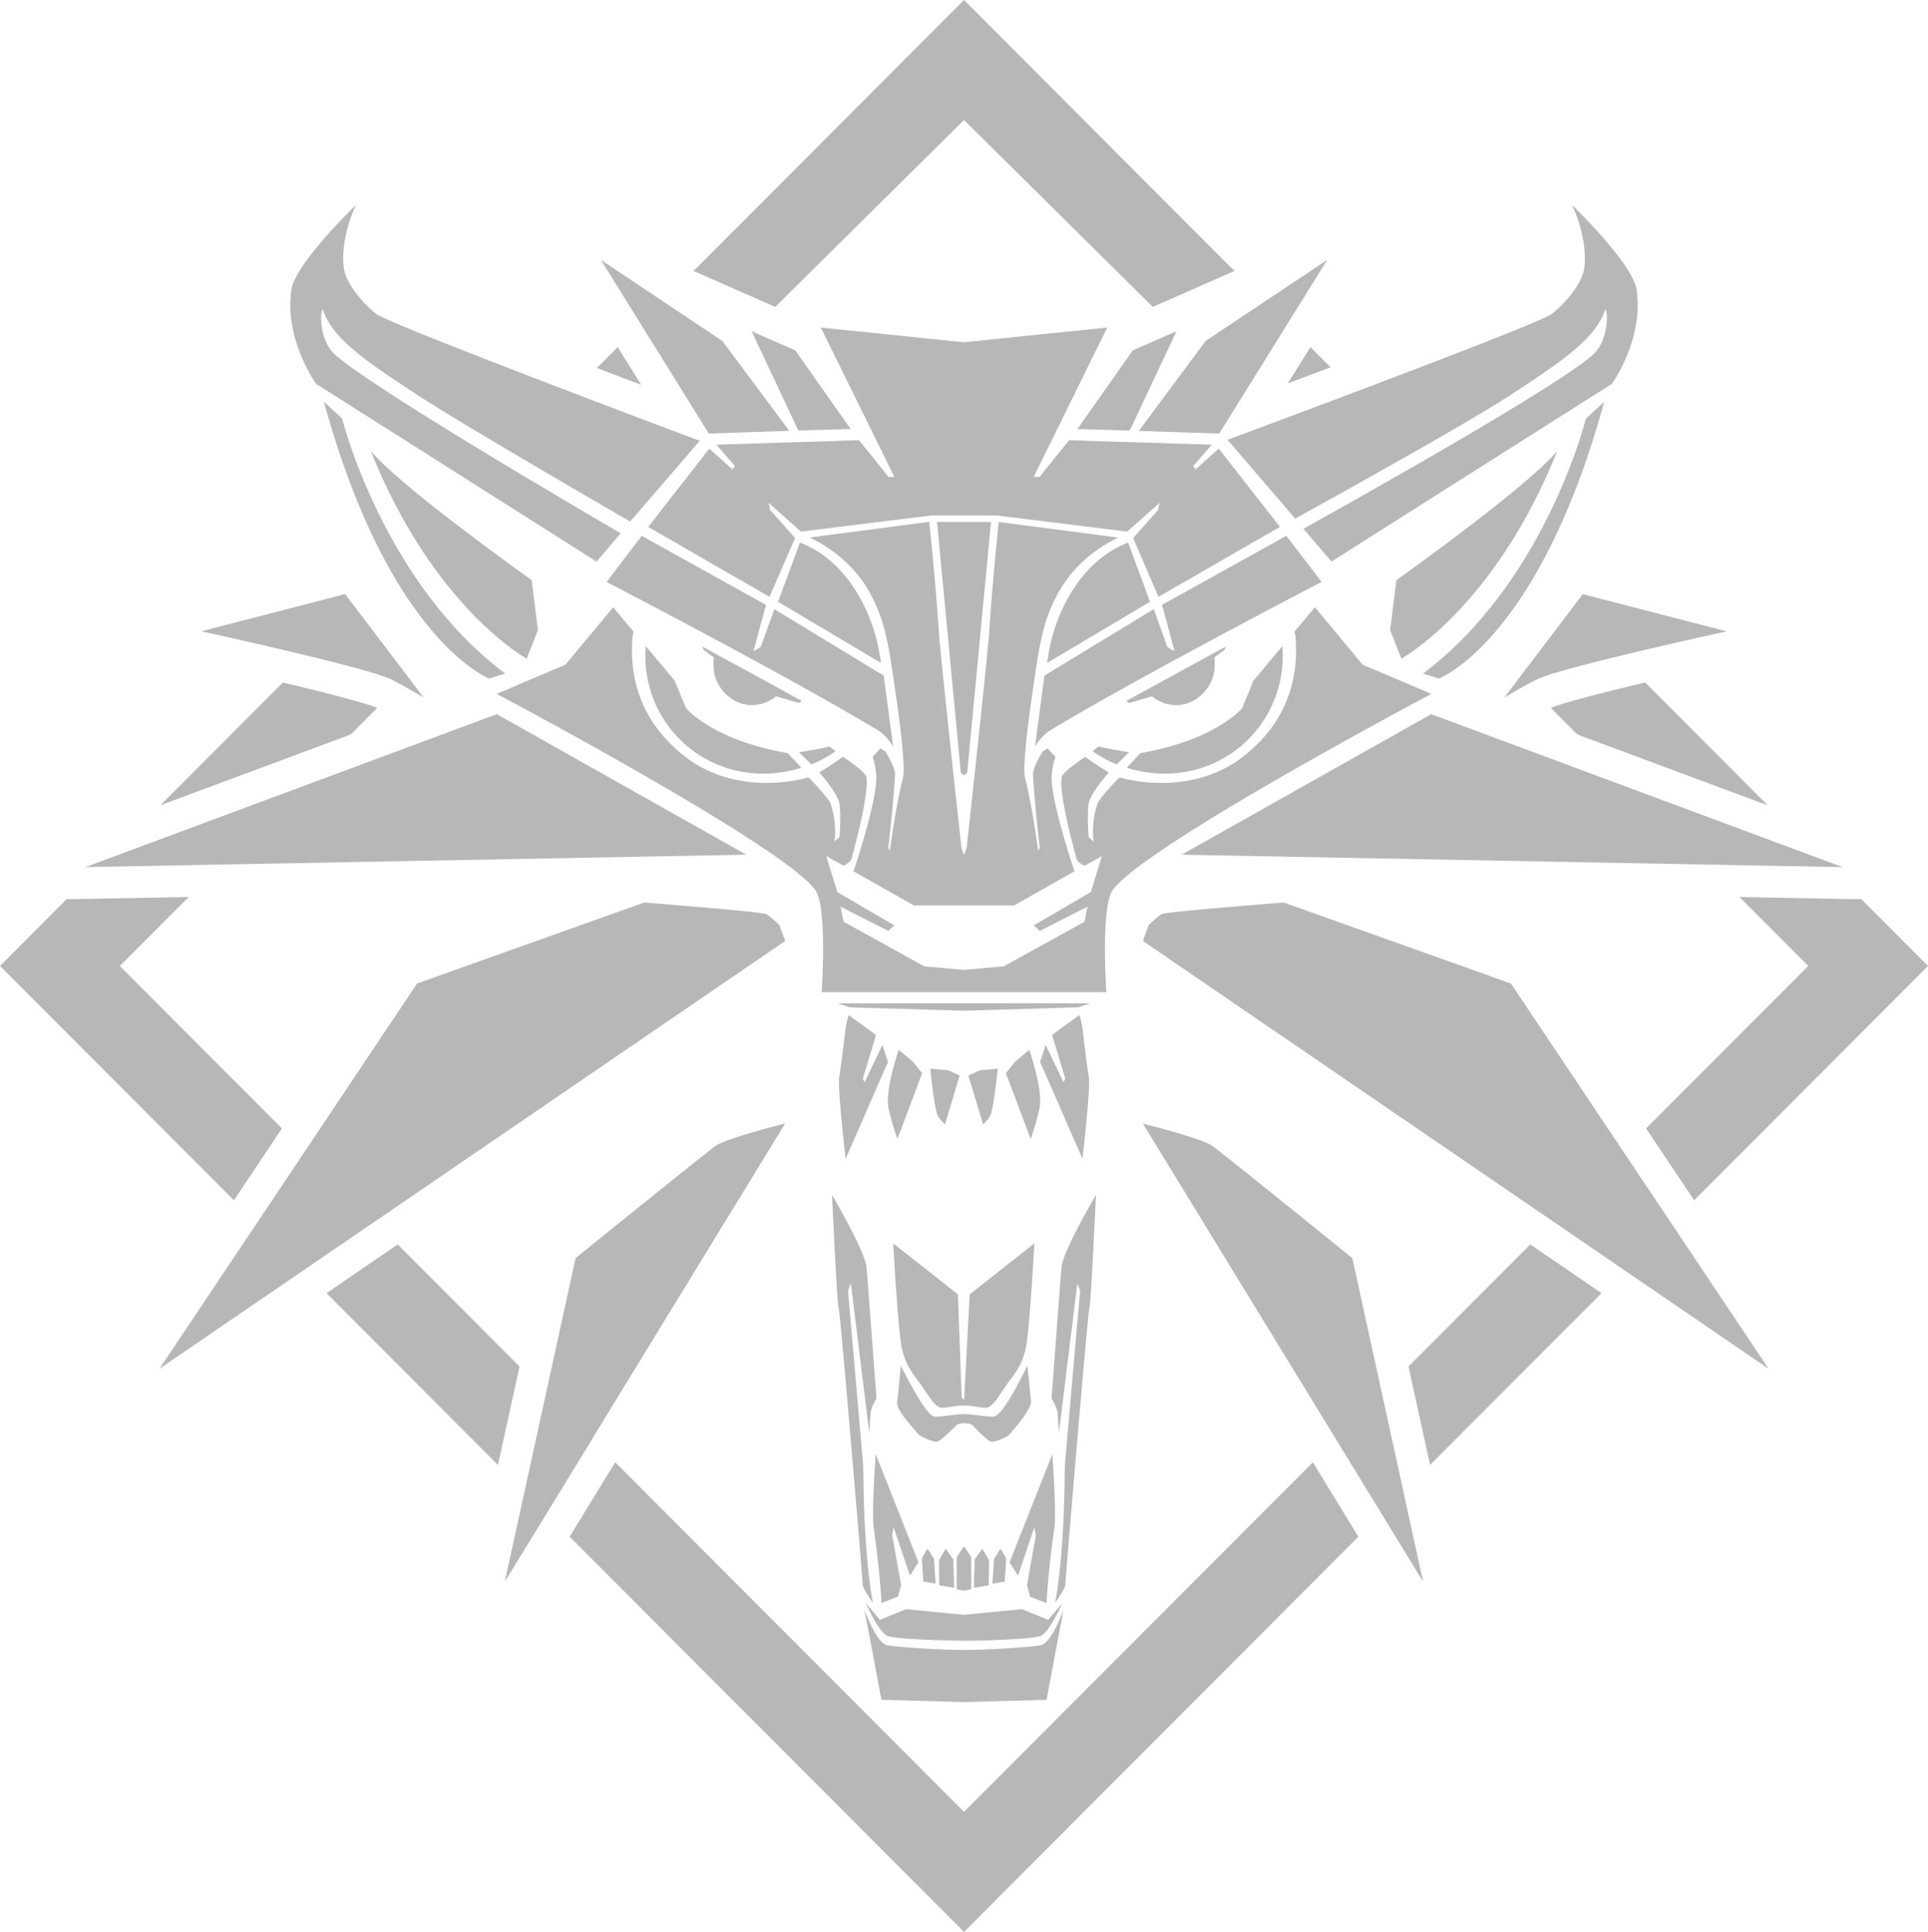<svg width="517" height="518" viewBox="0 0 517 518" fill="none" xmlns="http://www.w3.org/2000/svg"><g clip-path="url(#clip0_111_2205)"><path d="M224.88 350.653c.38.382 6.472 73.292 6.472 74.318 0 1.026 2.748 4.826 2.748 4.826s-2.482-11.017-2.604-36.562c0-.027-4.1-47.205-4.1-47.205l.762-1.881 4.949 40.11s.35-5.76.403-5.947a15.345 15.345 0 0 1 1.523-3.326s-2.284-30.661-2.665-35.12c-.38-4.459-9.259-19.454-9.259-19.454s1.382 29.875 1.771 30.241zm67.255 0c.381-.381 1.752-30.226 1.752-30.226s-8.89 14.991-9.255 19.454c-.366 4.463-2.665 35.12-2.665 35.12a15.54 15.54 0 0 1 1.568 3.327c.054.186.404 5.946.404 5.946l4.949-40.109.761 1.88s-4.153 47.163-4.119 47.19c-.141 25.557-2.623 36.562-2.623 36.562s2.756-3.815 2.756-4.826c0-1.01 6.096-73.925 6.472-74.318zm-67.484-81.63 3.214 1.087 30.635.892 30.651-.908 3.209-1.087-67.709.016zM258.5 456.388l22.153-.611c0-.282 4.546-24.184 4.546-24.184s-3.255 9.193-6.221 9.586c-4.884.664-14.824 1.217-20.478 1.217-5.653 0-15.609-.553-20.478-1.217-2.985-.381-6.221-9.586-6.221-9.586s4.534 23.902 4.534 24.184l22.165.611zm33.472-167.629c-1.645-10.761-1.443-13.679-2.562-16.559l-7.283 5.298 3.517 11.669-.445 1.053-4.801-10.044-1.484 4.578 11.36 25.965s2.185-18.825 1.698-21.96zm-19.767-4.085-2.47 3.07 6.658 17.654a76.843 76.843 0 0 0 2.345-8.179c1.082-4.798-2.725-15.708-2.725-15.708l-3.808 3.163zm9.998 105.219-11.482 29.025 2.265 3.566 4.386-12.969.38 2.228-2.371 13.274.833 3.098 4.428 1.716s.403-8.705 2.101-20.167c.568-3.967-.536-19.771-.536-19.771h-.004zm30.89-182.475a31.384 31.384 0 0 0 22.05-9.601 31.507 31.507 0 0 0 8.818-22.41c0-.729-.053-1.423-.106-2.14l-7.744 9.239-3.019 7.358s-6.883 8.51-27.297 12.076a248.218 248.218 0 0 1-3.655 3.899 32.461 32.461 0 0 0 10.957 1.579h-.004zm31.854-63.748-33.335 18.504 3.347 12.409-1.904-1.049-3.67-10.204-29.314 17.829-2.536 19.012s1.729-2.899 4.131-4.368c24.095-14.537 72.715-39.766 72.715-39.766l-9.434-12.367zm-51.978 57.736a31.548 31.548 0 0 0 6.491 3.544c.944-.919 2.01-1.964 3.305-3.284-3.807-.492-8.189-1.495-8.189-1.495l-1.607 1.235zm35.699-28.021-26.649 14.568.727.572 6.179-1.812a10.168 10.168 0 0 0 6.529 2.353c5.668 0 9.849-5.122 10.199-9.536.175-2.346-.038-3.223-.038-3.223l2.737-2.037.316-.885zM201.554 88.817l.133.29 12.385 26.32 14.044-.381-14.867-21.095-11.695-5.134zm113.778.298.133-.302-11.707 5.15-14.87 21.094 14.06.382 12.384-26.324zm-125.135 31.191-16.37 20.98 32.516 18.744 6.853-15.761-6.758-7.629-.297-1.782 8.635 7.683 34.899-4.318h17.703l34.884 4.318 8.661-7.683-.293 1.782-6.773 7.629 6.8 15.761 32.554-18.759-16.393-20.98-6.232 5.588-.606-.923 4.95-5.722-38.258-1.198-7.907 9.846h-1.58l19.725-40.053-38.41 3.952-38.394-3.952 19.724 40.053h-1.565l-7.918-9.846-38.235 1.198 4.95 5.722-.617.923-6.248-5.573zm47.589 318.249c2.284 1.179 20.642 1.369 20.737 1.396.095.027 18.43-.217 20.722-1.396 2.292-1.179 5.585-8.625 5.585-8.625l-3.75 4.395-7.043-2.865-15.514 1.526-15.544-1.526-7.028 2.865-3.735-4.395s3.286 7.45 5.562 8.625h.008zm4.115-76.763c1.066 4.405 2.665 6.244 4.679 8.96 2.014 2.716 4.116 6.732 5.939 6.732 1.824 0 3.347-.606 5.92-.606 2.574 0 4.062.606 5.939.606 1.877 0 3.906-3.986 5.924-6.713 2.018-2.727 3.617-4.555 4.694-8.96 1.077-4.406 2.379-28.422 2.379-28.422l-17.352 13.671-1.496 28.33-.648-.648-1.012-27.682-17.349-13.671s1.31 24.031 2.376 28.403h.007zm11.498-60.3 3.928-13.084-2.912-1.396-4.949-.458c1.279 12.207 1.983 12.515 2.063 12.664.457.962 1.87 2.274 1.87 2.274zm-12.747 3.906 6.625-17.654-2.482-3.07-3.808-3.163s-3.776 10.895-2.725 15.693a73.297 73.297 0 0 0 2.39 8.194zm24.838-6.18c.065-.149.761-.442 2.063-12.664l-4.949.458-2.928 1.396 3.952 13.084s1.405-1.312 1.862-2.274zm51.395-70.046 171.318 3.216 2.266.042 3.639.069-110.317-41.01-66.906 37.683zm-89.279 43.039c-1.12 2.88-.918 5.799-2.563 16.559-.487 3.124 1.714 21.953 1.714 21.953l11.349-25.966-1.489-4.577-4.789 10.044-.442-1.053 3.51-11.661-7.29-5.299zm156.227-86.154-18.442-7.839-12.792-15.388-5.474 6.535c.118.474.207.956.266 1.441.762 8.774-.727 22.857-15.989 33.48-12.522 8.179-26.795 5.421-31.043 4.196-.419-.126-5.711 5.875-6.057 6.969a23.524 23.524 0 0 0-1.055 10.223l-1.321-1.201s-.541-7.08.107-9.487c.731-2.556 4.968-7.537 5.288-7.881-2.764-1.575-5.989-3.91-6.312-4.142 0 0-6.057 3.913-6.313 5.42-.761 4.925 3.427 19.66 3.899 21.621.24 1.011 1.389 1.755 2.227 2.155l4.664-2.636-2.993 9.689-15.3 8.926 1.633 1.492 12.796-6.535-.808 4.051-21.654 11.966-10.66.946-10.633-.946-21.651-11.966-.837-4.051 12.818 6.515 1.633-1.491-15.316-8.926-2.969-9.689 4.671 2.636c.811-.401 1.953-1.144 2.212-2.155.457-1.961 4.656-16.696 3.887-21.621-.228-1.526-6.301-5.42-6.301-5.42-.312.232-3.548 2.567-6.316 4.142.328.344 4.569 5.341 5.277 7.881.659 2.407.148 9.487.148 9.487l-1.336 1.201a23.838 23.838 0 0 0-1.077-10.223c-.354-1.094-5.642-7.095-6.061-6.969-4.222 1.244-18.495 4.002-31.043-4.196-15.259-10.623-16.751-24.71-15.99-33.48.065-.454.164-.946.259-1.442l-5.448-6.515-12.799 15.388-18.419 7.839s81.403 43.104 85.899 53.456c2.665 6.062 1.215 26.523 1.215 26.523l.175-.157-.027.157h76.1l-.054-.157.16.157s-1.427-20.461 1.215-26.523c4.523-10.341 85.941-53.456 85.941-53.456zm-100.819 16.875s-1.295-1.316-2.079-2.239l-1.294.763s-2.749 4.227-2.642 6.328c.43 7.881 1.819 19.584 1.819 19.584l-.418.763s-1.592-11.943-3.507-19.454c-.932-3.719 1.713-21.609 3.183-31.05 1.405-8.827 3.872-24.795 21.814-33.484l-32.066-4.196s-1.74 16.257-2.483 28.422c-.472 7.564-6.137 59.022-6.137 59.022l-.704 1.861-.678-1.88s-5.665-51.458-6.152-59.022c-.761-12.165-2.494-28.422-2.494-28.422l-32.04 4.196c17.916 8.678 20.398 24.657 21.788 33.484 1.485 9.441 4.127 27.331 3.183 31.05-1.904 7.518-3.507 19.454-3.507 19.454l-.403-.763s1.386-11.703 1.808-19.584c.107-2.102-2.63-6.328-2.63-6.328l-1.31-.763c-.761.923-2.052 2.239-2.052 2.239.498 1.574.811 3.201.933 4.848.498 5.722-4.858 22.235-6.073 25.859l16.192 9.155h26.885l16.177-9.155c-1.215-3.624-6.587-20.122-6.092-25.859a21.63 21.63 0 0 1 .979-4.829zM271.01 384.29c.761-1.145 5.692-6.249 5.448-8.705-.244-2.457-.971-9.437-.971-9.437s-6.411 13.702-9.106 13.702c-2.696 0-5.894-.687-7.908-.687-2.014 0-5.474.702-7.838.702-2.365 0-9.092-13.706-9.092-13.706s-.689 7.854-.986 9.918c-.297 2.064 4.858 7.339 5.452 8.232.594.892 4.047 2.288 5.113 2.288 1.066 0 5.303-4.405 5.303-4.405s.484-.569 2.182-.569 2.215.569 2.215.569 4.062 4.405 5.087 4.405c1.024 0 4.317-1.148 5.101-2.311v.004zm-19.229 34.117.083 6.652 3.994.687-.229-7.629c-.095-.138-2.052-2.869-2.052-2.869l-1.796 3.159zm-4.569-.435c0 .286.381 6.103.381 6.103l3.3.549-.441-6.664-1.729-2.731s-1.515 2.461-1.515 2.739l.004.004zm11.288-3.334h-.03l-1.927 2.918v8.518l.461.122 1.466.336h.041l1.459-.336.472-.122v-8.537l-1.931-2.918-.011.019zm2.631 11.112 3.993-.687.095-6.653-1.808-3.166-2.037 2.869-.243 7.637zm4.983-1.118 3.308-.549s.381-5.829.381-6.104c0-.274-1.523-2.731-1.523-2.731l-1.701 2.731-.465 6.653zm-31.838-14.987c1.675 11.443 2.105 20.167 2.105 20.167l4.412-1.716.849-3.098-2.387-13.274.362-2.228 4.386 12.969 2.284-3.566-11.467-29.025s-1.115 15.823-.537 19.771h-.007zm187.167-246.384-13.885 18.279-4.165 5.486s5.543-3.292 8.875-4.913l.304-.142.13-.053.224-.095.149-.061.266-.107.137-.05.419-.156c3.48-1.251 10.279-3.052 17.756-4.906l2.421-.591c13.851-3.372 28.934-6.664 28.934-6.664l-38.585-9.982-2.98 3.955zm3.807-51s-4.546 18.409-16.729 38.065a123.588 123.588 0 0 1-11.729 16.021l-.099.118c-.507.58-1.024 1.145-1.523 1.725a97.351 97.351 0 0 1-13.568 12.401l4.222 1.369s5.208-1.953 12.54-9.658c4.051-4.261 8.756-10.25 13.546-18.615 6.243-10.856 12.704-25.714 18.274-45.965l-4.934 4.539zm-28.23 26.53a597.29 597.29 0 0 1-7.157 5.47c-8.44 6.34-15.415 11.291-15.415 11.291l-1.667 13.397 2.996 7.663s25.012-13.637 41.824-55.749c-3.392 4.173-11.969 11.241-20.581 17.913v.015zm-185.374-23.268-15.517-20.854-2.418-3.235-15.875-10.6-16.698-11.147 28.934 46.56 21.574-.724zm-83.374 14.968 19.671 12.469 12.03 7.629 6.472-7.602s-5.387-3.128-13.325-7.82c-4.1-2.429-8.882-5.26-13.956-8.296-19.241-11.539-42.697-25.977-49.18-31.642-4.61-4.054-4.1-12.11-3.426-12.29 2.482 8.06 12.639 14.61 25.712 23.169 5.14 3.365 15.016 9.3 25.108 15.258a4090.833 4090.833 0 0 0 20.261 11.89c6.708 3.903 11.349 6.58 11.349 6.58l18.655-21.643s-4.26-1.595-10.896-4.097a5048.38 5048.38 0 0 1-23.299-8.838c-23.368-8.919-50.471-19.454-52.507-21.045-4.37-3.433-8.3-8.773-8.757-12.367-1.012-8.346 3.29-16.902 3.29-16.902S79.206 70.584 78.15 77.637c-2.01 13.427 6.651 25.313 6.651 25.313l43.47 27.541zm319.885 197.5-12.883-19.267-30.118-45.011-60.89-21.716s-31.626 2.46-32.741 3.101c-1.116.641-3.484 2.926-3.484 2.926l-1.572 4.276 118.982 81.348 10.139 6.935 38.676 26.446-26.109-39.034v-.004zm-256.76-148.48c.323 4.433 4.507 9.536 10.172 9.536a10.186 10.186 0 0 0 6.544-2.353l6.179 1.812.727-.572-26.672-14.568.324.866 2.752 2.037s-.202.896-.026 3.242zm-28.725-23.474s48.62 25.229 72.719 39.766c2.399 1.469 4.116 4.368 4.116 4.368l-2.54-19.012-29.314-17.818-3.697 10.193-1.903 1.049 3.346-12.397-33.319-18.516-9.408 12.367zM258.5 207.91l.86-.728 6.385-67.239h-14.478l6.38 67.239.853.728zm49.873-46.556-5.856-15.868c-13.005 4.959-20.249 19.622-21.7 32.248l27.556-16.38zm-93.856-15.868-5.89 15.868 27.586 16.38c-1.469-12.634-8.714-27.289-21.692-32.256l-.004.008zm-30.571 44.385-3.023-7.358-7.739-9.246c-.08.717-.107 1.411-.122 2.14a31.513 31.513 0 0 0 2.18 12.086 31.465 31.465 0 0 0 6.633 10.328 31.349 31.349 0 0 0 22.054 9.597c3.711.104 7.412-.43 10.942-1.579a840.07 840.07 0 0 1-3.64-3.899c-20.402-3.566-27.281-12.076-27.281-12.076l-.004.007zm33.632 15.087a30.883 30.883 0 0 0 6.472-3.544l-1.592-1.236s-4.359 1.003-8.189 1.495a130.55 130.55 0 0 0 3.313 3.277l-.004.008zM106.644 333.663 87.563 346.74l45.966 46.064 5.787-26.397-32.672-32.744zm-6.115-6.141L210.554 252.3l-1.58-4.276s-2.372-2.308-3.48-2.926c-1.108-.618-32.741-3.101-32.741-3.101l-60.913 21.712-40.267 60.231-2.71 4.047-26.113 39.038 38.68-26.446 19.103-13.057h-.004zm-24.924-24.951L32.12 259.006l18.472-18.482-27.521.496-5.22.096L0 259.006l62.733 62.829 12.872-19.264zm300.728 97.366-5.776-26.385-7.918-36.2s-30.868-24.997-37.454-30.036c-2.696-2.056-18.724-6.053-18.724-6.053l75.144 122.827-5.276-24.138.004-.015zM126.505 164.406c8.429 8.773 14.737 12.206 14.737 12.206l2.993-7.694-1.675-13.396s-4.063-2.884-9.739-7.069a715.717 715.717 0 0 1-12.845-9.692c-8.604-6.668-17.158-13.733-20.558-17.898a150.022 150.022 0 0 0 12.986 25.492 119.013 119.013 0 0 0 14.101 18.051zm251.187 201.982 5.79 26.397 45.978-46.045-19.092-13.058-32.676 32.706zM258.5 485.813l-93.532-93.727-12.209 19.95L258.5 518.011l105.741-105.963-12.182-19.95-93.559 93.715zm-99.745-99.94 51.776-84.622s-16.028 3.998-18.727 6.054c-6.571 5.039-37.462 30.036-37.462 30.036l-18.97 86.73 11.2-18.233 12.209-19.95-.026-.015zM26.539 232.43l1.218-.023 172.358-3.235-66.89-37.683-110.314 41.01 3.628-.069zm439.899 8.083 18.453 18.493-43.492 43.565 12.899 19.264L517 259.006l-17.832-17.879-5.208-.095-27.522-.519zM345.301 102.82l11.494-4.325-5.402-5.42-6.092 9.745zm-244.159 87.009a.592.592 0 0 0-.121-.053c-.568-.275-4.424-1.839-25.161-6.767l-32.863 32.915 51.038-18.977 7.107-7.118zm314.868-.053c-.053 0-.084.038-.137.053l7.092 7.118 51.053 18.977-32.851-32.915c-20.745 4.928-24.605 6.492-25.157 6.767zm-310.154-34.865.057.099c.278.466.556.924.83 1.378l.099.164c.258.423.517.839.761 1.247l.148.236.716 1.118.198.305c.217.332.434.656.651.981l.251.381.545.793c.636.924 1.264 1.805 1.884 2.652l.195.267c.194.259.38.514.578.762l.286.382.495.641.361.461c.137.176.278.347.415.519l.438.546.324.381c.175.214.35.427.525.633l.217.256.628.732.099.115a76.541 76.541 0 0 0 2.109 2.323c7.348 7.709 12.56 9.669 12.56 9.669l4.226-1.369a96.727 96.727 0 0 1-13.287-12.096 122.03 122.03 0 0 1-13.664-18.195c-12.182-19.645-16.75-38.046-16.75-38.046l-4.897-4.539c5.563 20.255 12.027 35.112 18.274 45.968.248.431.488.813.728 1.236zm241.455-15.86s4.71-2.591 11.513-6.375c4.085-2.288 8.92-4.989 13.953-7.827l3.24-1.835 3.369-1.907c10.233-5.821 20.227-11.642 25.37-15.006 13.058-8.56 23.223-15.11 25.709-23.17.663.18 1.142 8.236-3.426 12.29-5.985 5.234-26.726 17.62-45.251 28.301-7.603 4.36-14.787 8.46-20.474 11.653a2814.804 2814.804 0 0 1-11.802 6.603l7.538 8.796 12.019-7.629 19.682-12.469 43.458-27.534s8.661-11.886 6.639-25.313c-1.054-7.041-17.325-22.692-17.325-22.692s4.305 8.556 3.319 16.902c-.43 3.597-4.397 8.933-8.756 12.366-2.048 1.606-29.234 12.05-52.667 20.893l-.685.259c-17.981 6.786-33.571 12.561-33.571 12.561l18.148 21.133zM165.642 93.074l-5.585 5.596c3.898 1.488 7.856 2.991 11.874 4.509l-6.289-10.105zm139.742 22.46 21.556.721 10.344-16.631 7.926-12.74 10.686-17.185-16.713 11.13-15.887 10.597-17.912 24.108zm-222.47 60.407c1.447.351 2.872.7 4.275 1.049 5.254 1.312 10.055 2.586 13.428 3.627l.225.069.335.107.342.11.156.05c.819.267 1.523.515 2.106.74l.064.027.286.114.107.042.217.095.289.134c3.32 1.621 8.848 4.913 8.848 4.913l-4.162-5.485-13.873-18.272-3.003-3.959-38.566 9.971s15.084 3.292 28.934 6.664l-.008.004zM258.5 32.175l50.634 50.12 21.879-9.64-56.459-56.562L258.5 0l-72.502 72.655 21.887 9.64 50.615-50.12z" fill="#B7B7B7"/></g><defs><clipPath id="clip0_111_2205"><path fill="#fff" d="M0 0h517v518H0z"/></clipPath></defs></svg>